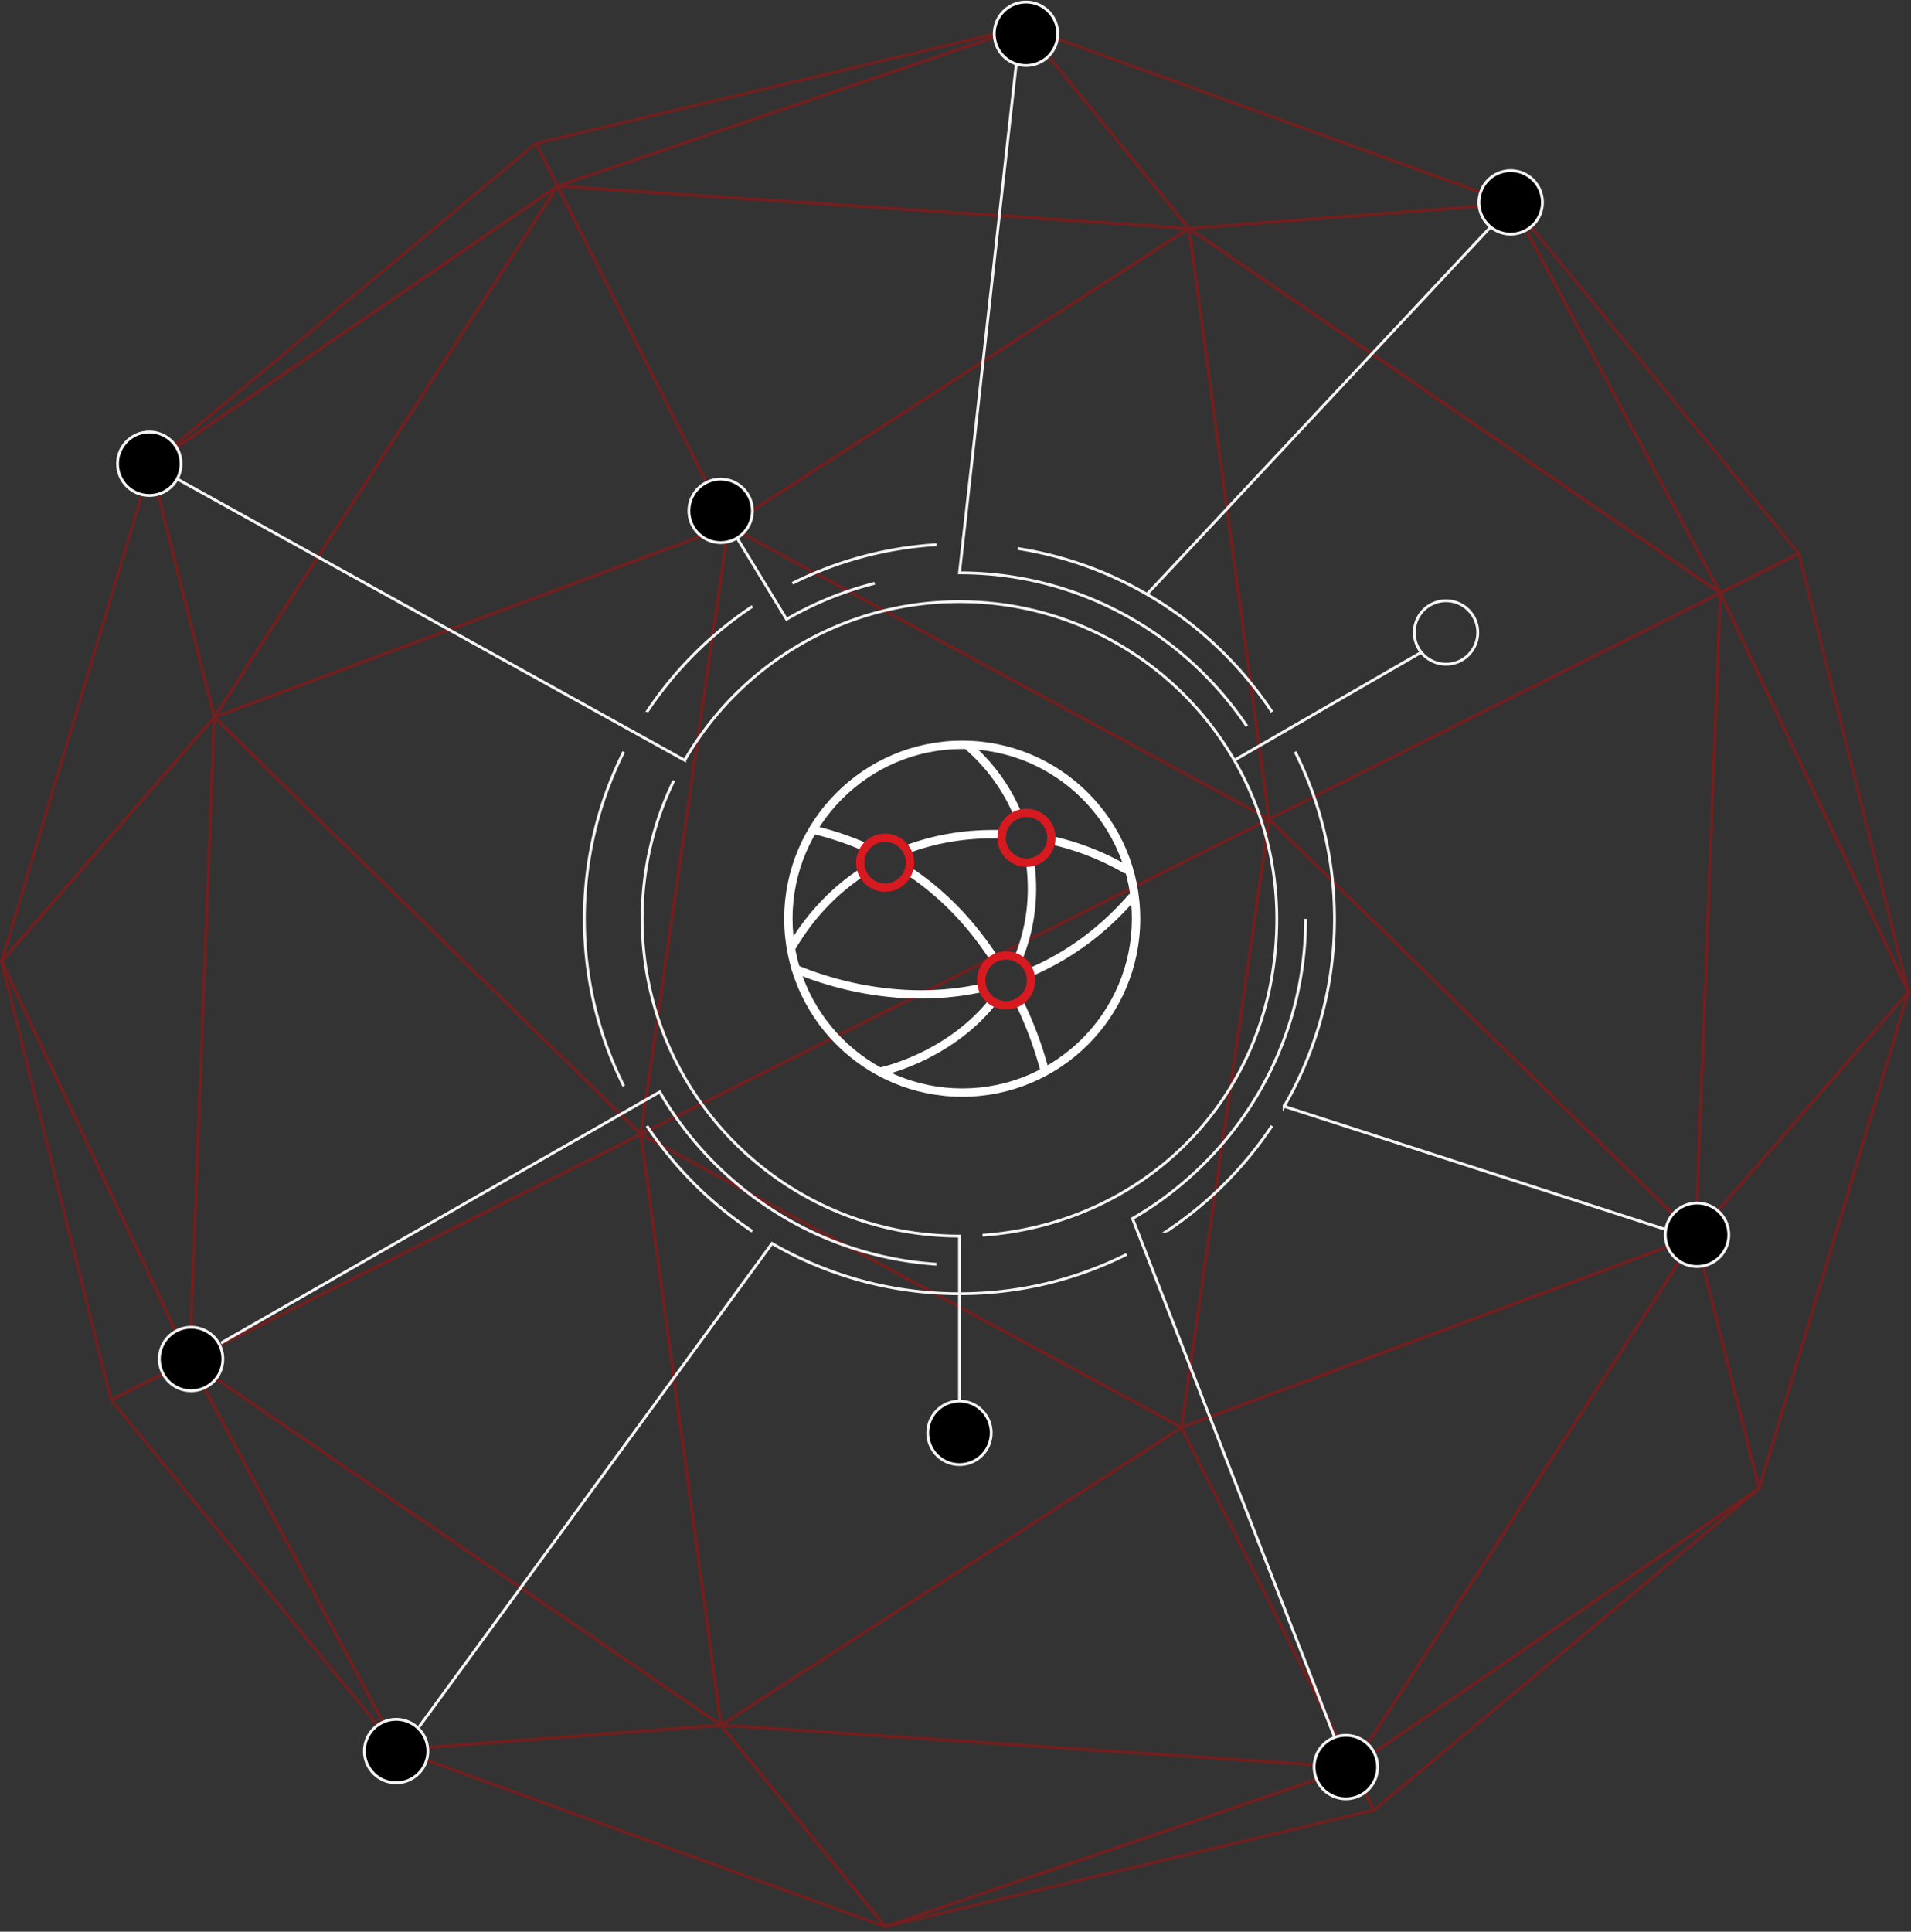 <svg width="564" height="570" fill="none" xmlns="http://www.w3.org/2000/svg"><rect width="100%" height="100%" fill="#333333" stroke="none"/><g clip-path="url(#clip0_7132_11329)"><g opacity=".4" fill="#C00"><path d="M374.53 242.142s-.143 0-.201-.058l-159.563-86.496s-.23-.201-.23-.344a.42.42 0 0 1 .201-.374l135.926-87.845s.288-.087.403 0c.144.057.23.172.259.344l23.637 174.342c0 .144-.058.316-.173.402a.46.46 0 0 1-.23.086l-.029-.057zm-158.729-86.956l158.183 85.75-23.436-172.82-134.747 87.07z"/><path d="M214.968 155.646h-.115c-.115-.029-.23-.115-.259-.23L164.157 55.107s-.057-.287 0-.43a.504.504 0 0 1 .403-.201l186.363 12.463c.172 0 .345.143.373.316.058.172 0 .373-.172.46L215.198 155.56s-.144.057-.23.057v.029zM165.25 55.395l49.862 99.189 134.43-86.87-184.321-12.32h.029z"/><path d="M374.529 242.142s-.144 0-.201-.057a.448.448 0 0 1-.23-.316L350.461 67.427c0-.172.057-.345.201-.43a.441.441 0 0 1 .46 0L507.925 174.57s.201.229.172.373a.373.373 0 0 1-.23.345l-133.165 66.767s-.115.057-.202.057l.029.029zM351.467 68.289l23.407 172.762 131.958-66.164L351.439 68.288h.028z"/><path d="M350.892 67.8L164.53 55.337c-.202 0-.374-.172-.403-.373 0-.201.086-.402.288-.46L302.238 7.523a.41.41 0 0 1 .46.144l48.539 59.444s.115.316.058.46a.449.449 0 0 1-.374.23h-.029zM166.715 54.62L349.943 66.88 302.238 8.413 166.715 54.59v.03z"/><path d="M507.696 175.374s-.173 0-.259-.086L350.635 67.714c-.144-.115-.23-.287-.173-.46.058-.172.202-.316.374-.316l95.381-7.236c.173 0 .345.086.403.23l61.421 114.811c.086.172.058.402-.086.516-.086.058-.173.115-.288.115h.029zM352.159 67.714l154.329 105.88-60.443-113.002-93.886 7.122z"/><path d="M350.892 67.8s-.259-.057-.345-.143l-48.51-59.474a.43.43 0 0 1 0-.516c.115-.173.316-.23.489-.144l143.891 52.208a.413.413 0 0 1 .288.46c0 .2-.202.344-.403.372L350.921 67.8h-.029zM303.676 8.873l47.417 58.066 93.167-7.065L303.676 8.873z"/><path d="M164.53 55.337c-.173 0-.317-.086-.374-.23l-6.355-12.635s-.058-.259 0-.374a.454.454 0 0 1 .287-.23L302.267 7.494a.43.43 0 0 1 .518.316c.057.23-.058.46-.288.517L164.673 55.308h-.143v.029zm-5.723-12.75l5.924 11.802 128.91-43.937-134.805 32.135h-.029zm348.889 132.788c-.144 0-.317-.086-.374-.23L445.901 60.334c-.116-.201-.029-.431.143-.546a.445.445 0 0 1 .575.086l84.598 103.181s.115.23.087.373c0 .144-.115.23-.23.287l-23.177 11.631s-.115.057-.201.057v-.028zM448.719 63.78l59.149 110.561 22.314-11.2-81.463-99.39v.029zM189.117 335.128s-.23-.029-.288-.115L62.939 211.96s-.144-.258-.115-.402a.484.484 0 0 1 .258-.316l151.742-56.4s.316 0 .431.057c.115.058.173.259.144.402l-25.851 179.482c0 .173-.144.288-.288.345h-.143zM64.003 211.788L188.8 333.778l25.621-177.931-150.418 55.912v.029z"/><path d="M63.225 212.047s-.258-.058-.345-.173c-.115-.143-.115-.344 0-.517l101.276-156.68s.201-.201.374-.201c.144 0 .288.086.345.23l50.437 100.308s.057.23 0 .345a.563.563 0 0 1-.259.258l-151.742 56.43h-.143.057zm101.247-156.28L64.26 210.755l150.074-55.797-49.89-99.218.028.029z"/><path d="M189.116 335.128s-.172 0-.259-.086a.387.387 0 0 1-.172-.402l25.851-179.482s.115-.259.23-.316a.486.486 0 0 1 .402 0l159.563 86.496s.23.23.23.373c0 .173-.086.316-.23.374l-185.413 92.986s-.115.057-.202.057zm26.196-179.252l-25.649 178.046 183.947-92.239-158.298-85.807z"/><path d="M55.95 401.896s-.173 0-.23-.058a.49.49 0 0 1-.201-.373l7.275-189.82a.41.41 0 0 1 .258-.374c.144-.057.346 0 .46.086L189.404 334.41s.144.23.115.374c0 .143-.115.258-.23.315L56.122 401.867s-.115.057-.2.057l.028-.028zm7.649-189.275L56.38 400.747l131.987-66.164-124.77-121.962z"/><path d="M63.227 212.046h-.058c-.172 0-.316-.143-.345-.315l-18.748-74.378c-.03-.172 0-.344.172-.459l120.053-82.332a.437.437 0 0 1 .604.603L63.6 211.874s-.23.201-.373.201v-.029zm-18.26-74.607l18.432 73.143 99.608-154.096-118.04 80.953z"/><path d="M55.95 401.895a.434.434 0 0 1-.402-.258L.05 283.868a.39.39 0 0 1 .058-.46l62.801-72.051s.316-.172.489-.115c.172.058.287.23.259.431l-7.275 189.82a.402.402 0 0 1-.345.402h-.087zM.942 283.753l54.635 115.931 7.16-186.862L.942 283.753z"/><path d="M.424 284.126s-.144 0-.201-.057a.424.424 0 0 1-.201-.488l44.053-146.429c.057-.201.201-.316.431-.316.201 0 .345.144.403.316l18.748 74.377s0 .287-.086.374L.74 283.954s-.202.143-.317.143v.029zm43.996-145.28L1.43 281.886 62.767 211.5l-18.317-72.654h-.03z"/><path d="M44.476 137.669s-.259-.058-.345-.173c-.144-.172-.115-.43.058-.603l113.727-94.939s.23-.114.373-.086c.115 0 .23.115.288.23l6.355 12.636a.44.44 0 0 1-.144.545L44.735 137.611s-.173.086-.23.086l-.029-.028zm113.555-94.71L51.694 131.754l112.26-76.99-5.923-11.803zM32.775 413.498s-.115 0-.173-.029a.393.393 0 0 1-.23-.287L.022 283.782c-.057-.201.058-.431.288-.517.201-.086.431 0 .546.229l55.498 117.769c.115.201 0 .46-.201.575l-23.177 11.63s-.144.058-.201.058v-.029zM1.92 287.831l31.142 124.603 22.314-11.199L1.92 287.831zM212.754 509.47s-.115 0-.173-.029c-.144-.057-.23-.172-.259-.345l-23.636-174.341c0-.173.057-.316.172-.402.144-.087.316-.115.46 0l159.563 86.496s.23.201.23.344a.42.42 0 0 1-.201.374l-135.955 87.845s-.144.058-.23.058h.029zm-23.091-173.997l23.436 172.819 134.776-87.07-158.183-85.749h-.029z"/><path d="M399.114 521.933L212.723 509.47a.397.397 0 0 1-.374-.316c-.058-.173 0-.374.172-.46l135.926-87.846s.23-.086.345-.057c.115.029.23.115.259.23l50.437 100.309s.057.287 0 .43c-.086.115-.23.201-.345.201l-.029-.028zm-185.04-13.239l184.321 12.32-49.861-99.189-134.46 86.869z"/><path d="M212.753 509.47s-.173 0-.23-.086L55.72 401.809s-.201-.23-.172-.373c0-.144.086-.287.23-.345l133.165-66.767s.259-.058.403 0a.444.444 0 0 1 .23.316l23.637 174.341c0 .173-.058.345-.202.431-.057.058-.143.058-.23.058h-.028zM56.784 401.522L212.177 508.12l-23.406-172.791-131.987 66.193z"/><path d="M261.263 568.914s-.259-.057-.345-.172l-48.539-59.444s-.115-.316-.057-.46a.46.46 0 0 1 .402-.23l186.363 12.464c.201 0 .374.172.403.373 0 .201-.087.402-.288.459l-137.824 46.982h-.144l.029.028zm-47.561-59.387l47.705 58.44 135.523-46.206-183.228-12.262v.028z"/><path d="M117.372 516.706c-.173 0-.316-.086-.374-.229L55.577 401.666a.438.438 0 0 1 .086-.517c.144-.115.374-.144.518-.029l156.802 107.574c.144.115.23.288.173.46-.058.172-.202.316-.374.316l-95.381 7.236h-.029zM57.158 402.814l60.444 113.002 93.886-7.122-154.33-105.88z"/><path d="M261.262 568.914h-.143l-143.92-52.208a.41.41 0 0 1-.288-.459c0-.201.201-.345.403-.374l95.381-7.236s.287.057.374.143l48.538 59.445a.428.428 0 0 1 0 .517.409.409 0 0 1-.345.172zm-141.878-52.351l140.556 51.001-47.389-58.066-93.167 7.093v-.028z"/><path d="M261.262 568.914a.424.424 0 0 1-.403-.316c-.057-.229.058-.459.288-.517L399 521.1c.201-.057.431 0 .517.201l6.355 12.636s.058.258 0 .373a.457.457 0 0 1-.288.23l-144.178 34.346h-.115l-.029.028zm137.622-46.895l-128.88 43.937 134.804-32.134-5.924-11.803zm-281.513-5.313s-.259-.057-.345-.143l-84.598-103.21s-.115-.229-.086-.373c0-.115.114-.23.23-.287l23.176-11.631c.202-.115.46 0 .575.173l61.422 114.811c.115.201.057.431-.144.574-.086.058-.144.086-.23.086zM33.434 413.21l81.464 99.39-59.15-110.59-22.314 11.2zm315.245 8.414s-.201-.029-.259-.086a.424.424 0 0 1-.144-.402l25.851-179.482c0-.173.144-.287.288-.345.144-.057.316 0 .431.115l125.891 123.082s.143.258.115.402a.485.485 0 0 1-.259.316l-151.742 56.4h-.172zm26.167-179.023l-25.621 177.932 150.419-55.912L374.846 242.63v-.029z"/><path d="M399.114 521.933a.448.448 0 0 1-.373-.23l-50.437-100.309s-.058-.23 0-.344a.565.565 0 0 1 .259-.259l151.741-56.4a.453.453 0 0 1 .489.143.388.388 0 0 1 0 .488l-101.305 156.71s-.23.201-.374.201zm-49.832-100.51l49.861 99.218 100.183-154.987-150.073 55.798.029-.029z"/><path d="M348.68 421.624s-.144 0-.202-.057l-159.562-86.496s-.23-.23-.23-.374c0-.143.086-.316.23-.373l185.413-92.986a.516.516 0 0 1 .46.029c.115.086.202.258.173.402l-25.851 179.482s-.115.258-.23.316c-.058.028-.115.057-.201.057zm-158.643-86.927l158.298 85.807 25.649-178.046-183.947 92.239z"/><path d="M500.419 365.195s-.23-.029-.287-.115L374.241 241.998s-.143-.23-.115-.373c0-.144.115-.259.23-.316l133.166-66.767s.287-.058.431 0a.49.49 0 0 1 .202.373l-7.276 189.849a.409.409 0 0 1-.258.373h-.173l-.029.058zM375.277 241.826l124.769 121.962 7.217-188.155-131.958 66.164-.028.029z"/><path d="M399.116 521.933s-.23-.029-.287-.115a.434.434 0 0 1-.058-.546l101.305-156.709s.259-.23.431-.201c.173 0 .317.143.345.316l18.749 74.377c.028.172 0 .345-.173.46l-120.053 82.332s-.172.086-.23.086h-.029zm101.132-156.078L400.64 519.923l118.04-80.954-18.432-73.114z"/><path d="M500.421 365.195h-.144c-.172-.058-.287-.23-.258-.402l7.275-189.849c0-.201.143-.374.345-.402.201-.029.402.057.489.229l55.526 117.769a.391.391 0 0 1-.058.46l-62.801 72.051s-.201.144-.316.144h-.058zm7.649-188.471l-7.16 186.863 61.824-70.932-54.664-115.931z"/><path d="M519.168 439.601c-.202 0-.346-.144-.403-.316l-18.748-74.377s0-.287.086-.402l62.801-72.052c.144-.143.345-.201.547-.086a.426.426 0 0 1 .201.488l-44.024 146.429c-.058.172-.23.316-.403.316h-.057zm-18.289-74.722l18.317 72.654 43.018-143.04-61.335 70.386z"/><path d="M405.471 534.54h-.086c-.144 0-.23-.115-.287-.23l-6.355-12.635a.441.441 0 0 1 .144-.546l120.053-82.332c.201-.115.46-.086.604.086.143.172.115.431-.058.603l-113.727 94.968s-.172.115-.288.115v-.029zm-5.808-12.894l5.923 11.803 106.337-88.794-112.26 76.991zm163.559-228.503a.433.433 0 0 1-.402-.258l-55.526-117.769a.467.467 0 0 1 .201-.574l23.177-11.631s.258-.057.373 0a.457.457 0 0 1 .23.287l32.35 129.4a.43.43 0 0 1-.259.517h-.144v.028zm-54.951-117.998l53.456 113.432-31.142-124.632-22.314 11.2z"/></g><path d="M260.137 317.394c-.555 0-1.068-.39-1.191-.965a1.254 1.254 0 0 1 .924-1.478c1.97-.451 19.559-4.761 31.812-19.703a1.214 1.214 0 0 1 1.724-.164c.514.431.596 1.211.165 1.724-12.766 15.598-31.136 20.093-33.188 20.545a.903.903 0 0 1-.246.041zm40.738-34.235a1.16 1.16 0 0 1-.451-.082 1.234 1.234 0 0 1-.698-1.601c3.284-8.374 4.331-17.343 3.12-26.661a1.227 1.227 0 0 1 1.067-1.375 1.228 1.228 0 0 1 1.375 1.067c1.272 9.729.164 19.108-3.263 27.872-.185.493-.657.78-1.15.78zm-.512-41.602a1.25 1.25 0 0 1-1.149-.76 48.15 48.15 0 0 0-.431-1.005c-3.099-6.999-7.656-13.198-13.526-18.431a1.235 1.235 0 0 1-.102-1.745 1.233 1.233 0 0 1 1.744-.102c6.137 5.459 10.899 11.945 14.142 19.272.164.349.307.698.451 1.067a1.208 1.208 0 0 1-.677 1.601 1.116 1.116 0 0 1-.452.103zm-45.401 9.482c-.164 0-.328-.041-.492-.103-4.516-1.97-9.257-3.551-14.101-4.741a1.224 1.224 0 1 1 .575-2.381 89.962 89.962 0 0 1 14.511 4.864c.616.267.903 1.006.636 1.622-.185.451-.657.739-1.129.739zm37.93 32.284c-.39 0-.78-.184-1.006-.533-3.345-4.864-10.323-15.024-23.13-23.911a1.242 1.242 0 0 1-.308-1.724 1.243 1.243 0 0 1 1.724-.308c13.197 9.154 20.606 19.929 23.767 24.547a1.22 1.22 0 0 1-.308 1.704c-.246.143-.493.225-.739.225zm15.229 33.065a1.249 1.249 0 0 1-1.19-.903 111.958 111.958 0 0 0-7.02-18.8c-.287-.616-.041-1.355.575-1.642.616-.288 1.355-.041 1.642.574a111.066 111.066 0 0 1 7.184 19.211 1.236 1.236 0 0 1-.862 1.519c-.124.021-.226.041-.329.041zm24.054-58.679c-.205 0-.41-.061-.616-.164a76.238 76.238 0 0 0-21.53-8.394 1.248 1.248 0 0 1-.944-1.478 1.246 1.246 0 0 1 1.478-.944c7.779 1.724 15.25 4.638 22.228 8.661.595.349.8 1.088.451 1.683a1.207 1.207 0 0 1-1.067.636zm-64.219-5.972c-.493 0-.965-.308-1.149-.801a1.214 1.214 0 0 1 .718-1.58c12.397-4.597 23.275-4.474 27.359-4.433.267 0 .534 0 .821.02a1.25 1.25 0 0 1 1.211 1.252 1.249 1.249 0 0 1-1.252 1.211c-.267 0-.513 0-.78-.02-3.961-.041-14.49-.165-26.476 4.269a1.257 1.257 0 0 1-.452.082zm-34.05 28.569a1.46 1.46 0 0 1-.636-.164c-.575-.349-.78-1.108-.431-1.683 5.192-8.723 11.986-15.988 20.175-21.592a1.205 1.205 0 0 1 1.703.329c.39.554.247 1.334-.328 1.703-7.881 5.378-14.429 12.397-19.436 20.812a1.251 1.251 0 0 1-1.047.595zm37.866 14.347c-5.788 0-11.678-.554-17.63-1.683-6.814-1.293-13.649-3.325-19.765-5.89a1.23 1.23 0 0 1-.657-1.622 1.228 1.228 0 0 1 1.621-.656c5.973 2.504 12.623 4.494 19.273 5.746 11.863 2.238 23.439 2.196 34.419-.143a1.234 1.234 0 0 1 1.457.944 1.235 1.235 0 0 1-.944 1.457 85.471 85.471 0 0 1-17.774 1.847zm33.086-6.876c-.472 0-.924-.267-1.129-.739-.267-.615 0-1.354.636-1.621 10.899-4.803 20.525-11.986 28.632-21.304a1.235 1.235 0 0 1 1.744-.123c.514.451.575 1.231.124 1.744-8.354 9.605-18.267 16.974-29.494 21.941a1.148 1.148 0 0 1-.513.102z" fill="#fff"/><path d="M283.985 323.633c-28.981 0-52.543-23.562-52.543-52.542s23.562-52.542 52.543-52.542c28.98 0 52.542 23.562 52.542 52.542s-23.562 52.542-52.542 52.542zm0-102.621c-27.606 0-50.08 22.474-50.08 50.079s22.474 50.079 50.08 50.079c27.605 0 50.079-22.474 50.079-50.079s-22.474-50.079-50.079-50.079z" fill="#fff"/><path d="M296.935 297.875c-4.741 0-8.579-3.858-8.579-8.579 0-4.741 3.859-8.579 8.579-8.579 4.741 0 8.579 3.858 8.579 8.579.021 4.721-3.838 8.579-8.579 8.579zm0-14.716a6.118 6.118 0 0 0-6.116 6.116 6.118 6.118 0 0 0 6.116 6.117 6.118 6.118 0 0 0 6.116-6.117c.021-3.366-2.729-6.116-6.116-6.116zm-35.714-20.011c-4.741 0-8.579-3.858-8.579-8.579 0-4.741 3.859-8.579 8.579-8.579 4.741 0 8.579 3.858 8.579 8.579s-3.838 8.579-8.579 8.579zm0-14.716a6.118 6.118 0 0 0-6.116 6.116 6.118 6.118 0 0 0 6.116 6.117 6.12 6.12 0 0 0 6.117-6.117c0-3.366-2.751-6.116-6.117-6.116zm41.727 7.368c-4.741 0-8.579-3.858-8.579-8.579 0-4.741 3.858-8.579 8.579-8.579 4.741 0 8.579 3.859 8.579 8.579 0 4.721-3.859 8.579-8.579 8.579zm0-14.716a6.118 6.118 0 0 0-6.116 6.117 6.118 6.118 0 0 0 6.116 6.116 6.118 6.118 0 0 0 6.116-6.116c0-3.366-2.75-6.117-6.116-6.117z" fill="#D71920"/><path d="M222.037 363.339a111.333 111.333 0 0 1-31.109-31.094m-6.827-11.779c-7.441-14.858-11.63-31.606-11.63-49.323s4.189-34.464 11.613-49.305m6.845-11.778a111.5 111.5 0 0 1 31.126-31.128m11.811-6.808c12.924-6.468 27.294-10.467 42.5-11.403m99.047 49.339c-14.394-21.646-36.202-37.957-61.776-45.285a109.953 109.953 0 0 0-13.28-2.929m43.93 201.493a111.618 111.618 0 0 0 31.109-31.111m-11.102-107.889l55.341-31.95" stroke="#F5F5F5" stroke-width=".838" stroke-miterlimit="10"/><path d="M258.15 172.124a101.413 101.413 0 0 0-20.024 7.387 96.386 96.386 0 0 0-5.993 3.216l-14.473-23.78m150.361 55.369c-17.163-25.529-45.547-42.923-78.035-45.067a100.528 100.528 0 0 0-6.811-.222l17.167-153.766m84.997 255.884c0 35.298-17.998 66.461-45.309 84.808a100.13 100.13 0 0 1-5.789 3.608l59.597 152.954M338.496 175.36L446.723 59.719M123.629 509.628l104.225-142.715a96.784 96.784 0 0 0 6.011 3.234c14.847 7.42 31.602 11.607 49.31 11.607 17.708 0 34.463-4.17 49.328-11.607" stroke="#F5F5F5" stroke-width=".838" stroke-miterlimit="10"/><path d="M491.492 362.758l-112.488-36.302a106.336 106.336 0 0 0 3.235-6.007c7.424-14.858 11.613-31.606 11.613-49.306 0-17.7-4.189-34.447-11.613-49.305m-183.364 8.509c-5.994 12.322-9.348 26.159-9.348 40.796 0 49.407 38.311 89.88 86.838 93.351 2.248.171 4.513.256 6.811.256v49.356" stroke="#F5F5F5" stroke-width=".838" stroke-miterlimit="10"/><path d="M52.385 141.383l149.69 82.957a78.15 78.15 0 0 1 3.627-5.77c16.84-24.763 45.258-41.034 77.474-41.034 51.728 0 93.649 41.919 93.649 93.607s-38.294 89.88-86.838 93.352M65.215 396.312l129.488-74.109c16.619 28.644 46.774 48.523 81.646 50.837" stroke="#F5F5F5" stroke-width=".838" stroke-miterlimit="10"/><path d="M397.211 530.781a9.358 9.358 0 0 1-9.365-9.361 9.357 9.357 0 0 1 9.365-9.36 9.357 9.357 0 0 1 9.365 9.36 9.358 9.358 0 0 1-9.365 9.361zM500.856 373.72a9.358 9.358 0 0 1-9.365-9.361 9.357 9.357 0 0 1 9.365-9.36 9.357 9.357 0 0 1 9.365 9.36 9.358 9.358 0 0 1-9.365 9.361zM116.907 526.067a9.357 9.357 0 0 1-9.365-9.361 9.356 9.356 0 0 1 9.365-9.36 9.356 9.356 0 0 1 9.364 9.36 9.357 9.357 0 0 1-9.364 9.361zm86.419-375.323c0 5.17 4.193 9.361 9.365 9.361 5.172 0 9.365-4.191 9.365-9.361 0-5.17-4.193-9.361-9.365-9.361-5.172 0-9.365 4.191-9.365 9.361zM445.862 69.08a9.357 9.357 0 0 1-9.365-9.36 9.357 9.357 0 0 1 9.365-9.362 9.358 9.358 0 0 1 9.365 9.361 9.358 9.358 0 0 1-9.365 9.36z" fill="#000" stroke="#F5F5F5" stroke-width=".838" stroke-miterlimit="10"/><path d="M426.775 195.991a9.357 9.357 0 0 1-9.365-9.361 9.356 9.356 0 0 1 9.365-9.36 9.357 9.357 0 0 1 9.365 9.36 9.358 9.358 0 0 1-9.365 9.361z" stroke="#F5F5F5" stroke-width=".838" stroke-miterlimit="10"/><path d="M283.175 432.165a9.358 9.358 0 0 1-9.365-9.361 9.358 9.358 0 0 1 9.365-9.361 9.358 9.358 0 0 1 9.365 9.361 9.358 9.358 0 0 1-9.365 9.361zM56.399 410.377a9.358 9.358 0 0 1-9.365-9.361 9.358 9.358 0 0 1 9.365-9.361 9.358 9.358 0 0 1 9.365 9.361 9.358 9.358 0 0 1-9.365 9.361zM44.065 146.196a9.357 9.357 0 0 1-9.365-9.36 9.358 9.358 0 0 1 9.365-9.361 9.358 9.358 0 0 1 9.365 9.361 9.357 9.357 0 0 1-9.365 9.36zM302.806 19.328a9.358 9.358 0 0 1-9.365-9.36 9.358 9.358 0 0 1 9.365-9.361 9.357 9.357 0 0 1 9.365 9.36 9.357 9.357 0 0 1-9.365 9.361z" fill="#000" stroke="#F5F5F5" stroke-width=".838" stroke-miterlimit="10"/></g><defs><clipPath id="clip0_7132_11329"><path fill="#fff" transform="translate(0 .198)" d="M0 0H564V569H0z"/></clipPath></defs></svg>